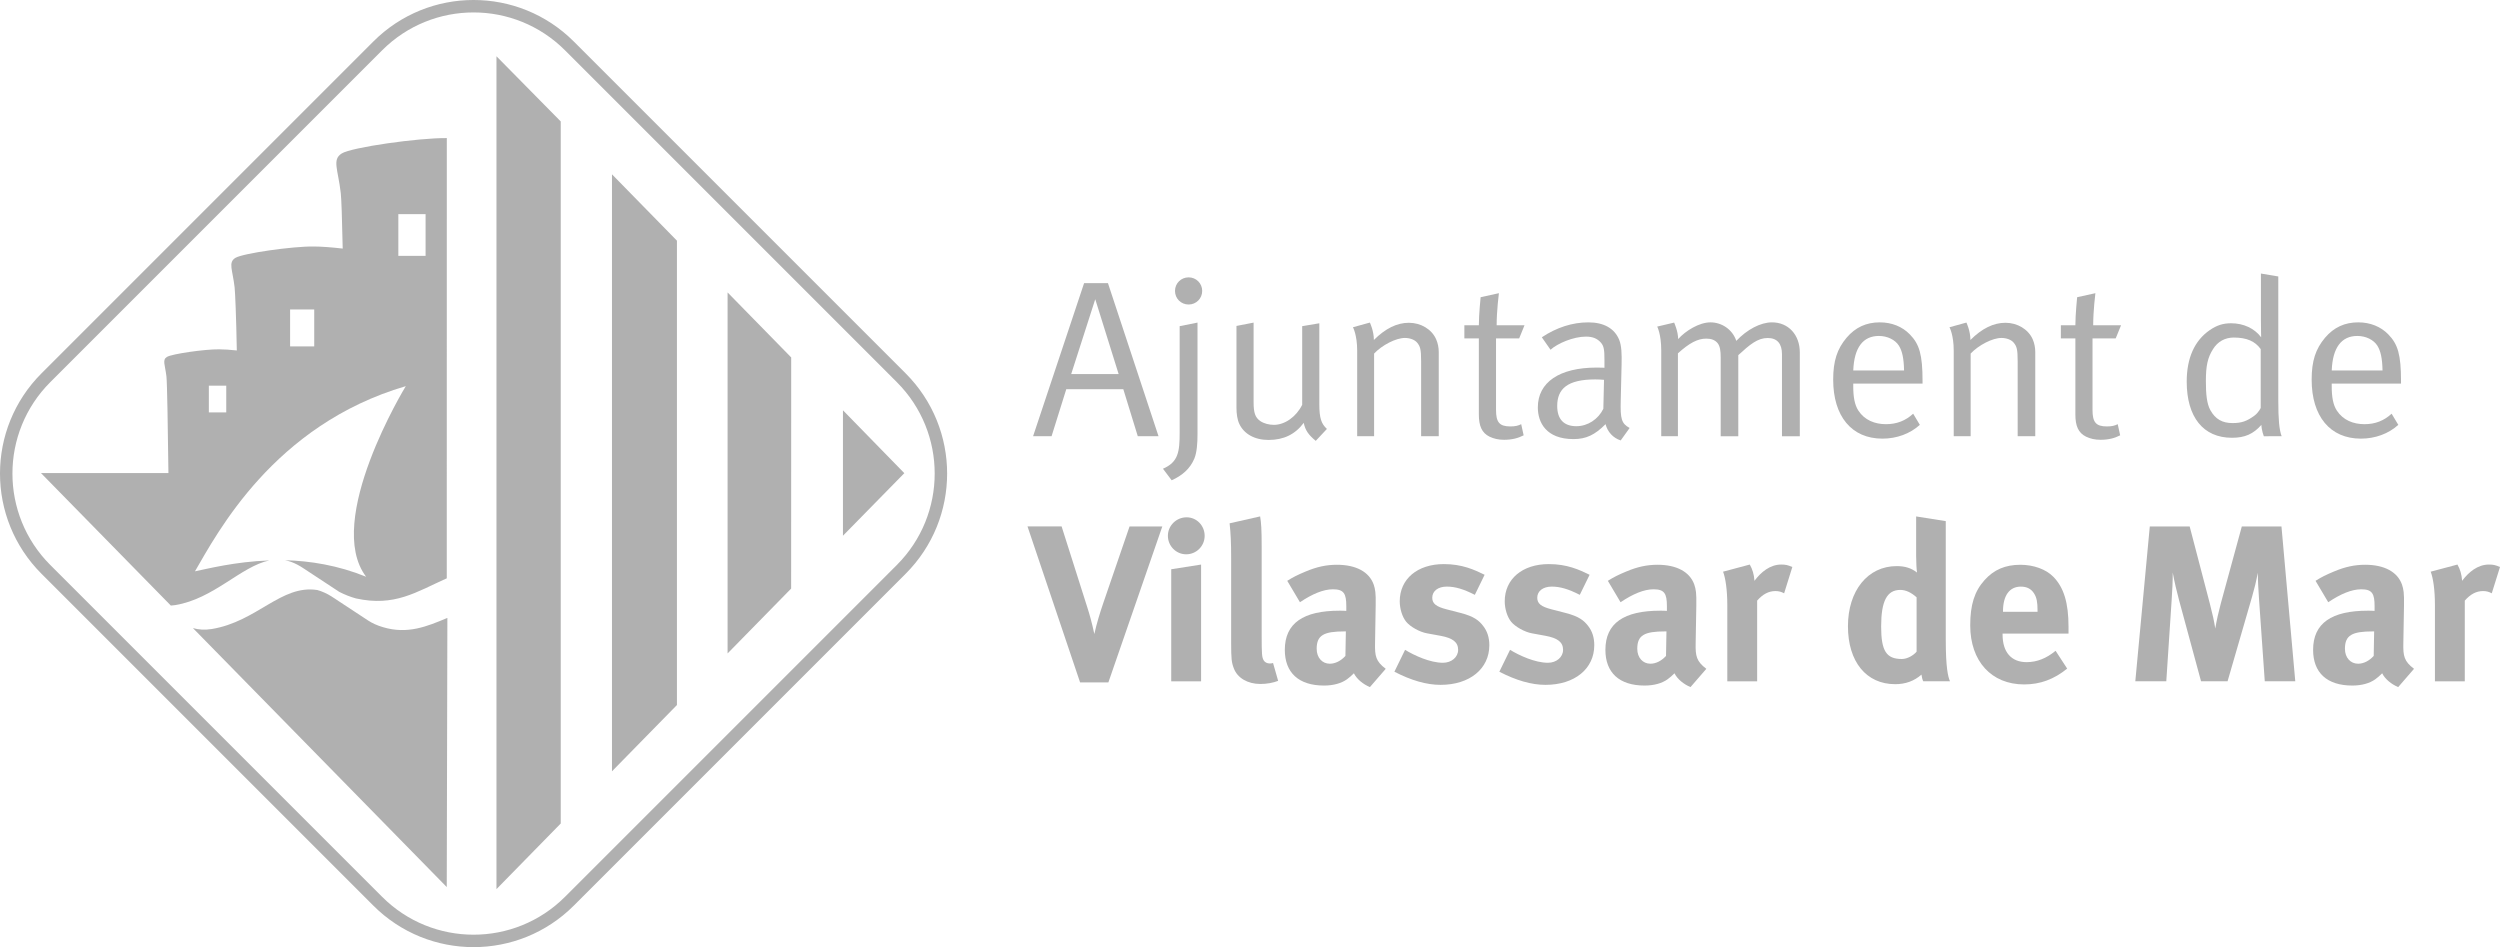<?xml version="1.0" encoding="utf-8"?>
<!-- Generator: Adobe Illustrator 17.0.0, SVG Export Plug-In . SVG Version: 6.00 Build 0)  -->
<!DOCTYPE svg PUBLIC "-//W3C//DTD SVG 1.1//EN" "http://www.w3.org/Graphics/SVG/1.1/DTD/svg11.dtd">
<svg version="1.1" id="Capa_1" xmlns="http://www.w3.org/2000/svg" xmlns:xlink="http://www.w3.org/1999/xlink" x="0px" y="0px"
	 width="141.055px" height="53.439px" viewBox="0 0 141.055 53.439" enable-background="new 0 0 141.055 53.439"
	 xml:space="preserve">
<g>
	<path fill="none" stroke="#B0B0B0" stroke-width="0.702" stroke-miterlimit="10" d="M50.848,32.127
		c2.987-2.987,2.987-7.828,0-10.815L32.127,2.591c-2.987-2.987-7.828-2.987-10.815,0L2.591,21.312
		c-2.987,2.987-2.987,7.828,0,10.815l18.721,18.721c2.987,2.987,7.828,2.987,10.815,0L50.848,32.127z"/>
	<polygon fill="#B0B0B0" points="41.052,16.5 41.052,36.868 44.638,33.208 44.641,20.167 	"/>
	<polygon fill="#B0B0B0" points="28.012,3.175 31.638,6.852 31.638,46.463 28.012,50.166 	"/>
	<line fill="#B0B0B0" x1="13.36" y1="19.774" x2="13.337" y2="19.774"/>
	<path fill="#B0B0B0" d="M25.242,34.878L25.207,50.05L10.886,35.438c0.313,0.091,0.666,0.117,1.061,0.053
		c2.563-0.422,3.917-2.516,5.955-2.201c0.222,0.056,0.562,0.204,0.806,0.364l2.056,1.352c0.226,0.148,0.496,0.278,0.848,0.381
		c1.384,0.415,2.481-0.041,3.626-0.522L25.242,34.878z"/>
	<path fill="#B0B0B0" d="M24.012,14.438h-1.537v-2.356h1.537V14.438z M17.729,19.545h-1.361v-2.086h1.361V19.545z M12.766,23.268
		h-0.982v-1.506h0.982V23.268z M25.21,7.791c-1.605-0.016-5.379,0.521-5.929,0.867c-0.555,0.349-0.209,0.89-0.054,2.237
		c0.035,0.303,0.076,1.486,0.109,3.13c-0.611-0.071-1.214-0.117-1.634-0.117c-1.175-0.018-4.013,0.385-4.425,0.644
		c-0.412,0.26-0.155,0.661-0.04,1.661c0.033,0.297,0.091,1.717,0.124,3.56c-0.364-0.04-0.745-0.064-0.997-0.064
		c-0.781-0.012-2.672,0.257-2.947,0.43c-0.273,0.171-0.104,0.44-0.026,1.105c0.04,0.346,0.082,2.992,0.112,5.448H2.312l7.328,7.476
		c0.082-0.005,0.166-0.015,0.254-0.028c2.17-0.357,3.695-2.178,5.3-2.519c-1.942,0.069-3.517,0.479-4.194,0.614
		c1.252-2.142,4.436-8.26,11.896-10.448c0,0-4.642,7.586-2.239,10.754c-1.59-0.647-3.166-0.896-4.575-0.932
		c0.222,0.043,0.45,0.122,0.684,0.244c0.115,0.061,0.222,0.124,0.321,0.189l2.056,1.353c0.297,0.153,0.633,0.287,0.939,0.369
		c2.179,0.483,3.4-0.361,5.128-1.135l-0.002-0.013L25.21,7.791z"/>
	<path fill="#B0B0B0" d="M65.58,29.703h-1.848l-1.483,4.324c-0.165,0.476-0.39,1.206-0.504,1.746
		c-0.137-0.641-0.275-1.13-0.402-1.521l-1.445-4.55h-1.924l2.967,8.8h1.596L65.58,29.703z"/>
	<path fill="#B0B0B0" d="M67.768,38.44v-6.586l-1.685,0.264v6.323H67.768z M67.969,30.231c0-0.578-0.453-1.043-1.018-1.043
		c-0.578,0-1.056,0.465-1.056,1.043c0,0.578,0.465,1.044,1.03,1.044C67.504,31.275,67.969,30.809,67.969,30.231"/>
	<path fill="#B0B0B0" d="M72.116,38.415l-0.288-1.007c-0.089,0.026-0.127,0.026-0.189,0.026c-0.138,0-0.277-0.064-0.339-0.176
		c-0.1-0.176-0.114-0.326-0.114-1.433v-5.016c0-0.904-0.025-1.32-0.087-1.672l-1.722,0.39c0.063,0.578,0.087,1.094,0.087,1.936
		v4.802c0,0.918,0.025,1.119,0.152,1.446c0.201,0.54,0.779,0.88,1.496,0.88C71.476,38.591,71.828,38.527,72.116,38.415"/>
	<path fill="#B0B0B0" d="M75.936,35.624l-0.025,1.384c-0.252,0.277-0.567,0.44-0.881,0.44c-0.427,0-0.741-0.339-0.741-0.843
		c0-0.766,0.402-0.98,1.572-0.98H75.936z M78.186,37.736c-0.567-0.427-0.616-0.728-0.603-1.433l0.036-2.161
		c0.013-0.692-0.025-0.893-0.112-1.158c-0.252-0.715-0.993-1.119-2.076-1.119c-0.59,0-1.13,0.114-1.758,0.379
		c-0.453,0.188-0.705,0.313-1.044,0.527l0.717,1.208c0.692-0.465,1.32-0.73,1.86-0.73c0.616,0,0.755,0.239,0.755,0.955v0.264
		c-0.138-0.012-0.25-0.012-0.377-0.012c-2.049,0-3.092,0.703-3.092,2.211c0,1.283,0.779,2.013,2.212,2.013
		c0.529,0,0.98-0.127,1.295-0.353c0.125-0.087,0.264-0.214,0.39-0.339c0.163,0.328,0.516,0.616,0.904,0.779L78.186,37.736z"/>
	<path fill="#B0B0B0" d="M84.031,36.404c0-0.428-0.114-0.792-0.353-1.094c-0.226-0.288-0.491-0.529-1.282-0.73l-0.779-0.201
		c-0.591-0.152-0.806-0.326-0.806-0.654c0-0.377,0.328-0.628,0.817-0.628c0.478,0,0.944,0.138,1.585,0.465l0.552-1.132
		c-0.59-0.288-1.268-0.603-2.3-0.603c-1.496,0-2.489,0.842-2.489,2.1c0,0.413,0.138,0.878,0.366,1.156
		c0.226,0.275,0.753,0.578,1.181,0.652l0.755,0.138c0.679,0.125,0.993,0.353,0.993,0.792c0,0.415-0.377,0.73-0.857,0.73
		c-0.728,0-1.621-0.415-2.137-0.73L78.675,37.9c0.944,0.489,1.81,0.741,2.603,0.741C82.924,38.641,84.031,37.735,84.031,36.404"/>
	<path fill="#B0B0B0" d="M89.952,36.404c0-0.428-0.112-0.792-0.351-1.094c-0.227-0.288-0.491-0.529-1.283-0.73l-0.779-0.201
		c-0.591-0.152-0.804-0.326-0.804-0.654c0-0.377,0.326-0.628,0.817-0.628c0.476,0,0.942,0.138,1.583,0.465l0.554-1.132
		c-0.591-0.288-1.27-0.603-2.301-0.603c-1.496,0-2.488,0.842-2.488,2.1c0,0.413,0.137,0.878,0.364,1.156
		c0.226,0.275,0.755,0.578,1.181,0.652l0.754,0.138c0.679,0.125,0.993,0.353,0.993,0.792c0,0.415-0.377,0.73-0.855,0.73
		c-0.73,0-1.621-0.415-2.137-0.73L84.596,37.9c0.944,0.489,1.81,0.741,2.603,0.741C88.846,38.641,89.952,37.735,89.952,36.404"/>
	<path fill="#B0B0B0" d="M94.025,35.624L94,37.008c-0.252,0.277-0.567,0.44-0.881,0.44c-0.427,0-0.741-0.339-0.741-0.843
		c0-0.766,0.402-0.98,1.572-0.98H94.025z M96.275,37.736c-0.565-0.427-0.616-0.728-0.603-1.433l0.038-2.161
		c0.012-0.692-0.026-0.893-0.114-1.158c-0.252-0.715-0.993-1.119-2.074-1.119c-0.591,0-1.132,0.114-1.761,0.379
		c-0.451,0.188-0.703,0.313-1.043,0.527l0.717,1.208c0.692-0.465,1.32-0.73,1.86-0.73c0.616,0,0.755,0.239,0.755,0.955v0.264
		c-0.138-0.012-0.25-0.012-0.376-0.012c-2.051,0-3.094,0.703-3.094,2.211c0,1.283,0.779,2.013,2.212,2.013
		c0.529,0,0.98-0.127,1.295-0.353c0.127-0.087,0.264-0.214,0.39-0.339c0.163,0.328,0.516,0.616,0.904,0.779L96.275,37.736z"/>
	<path fill="#B0B0B0" d="M101.127,31.991c-0.265-0.112-0.377-0.138-0.629-0.138c-0.628,0-1.143,0.427-1.507,0.918
		c-0.026-0.364-0.114-0.654-0.265-0.918l-1.507,0.402c0.137,0.364,0.239,1.018,0.239,1.886v4.3h1.684v-4.552
		c0.315-0.364,0.654-0.54,1.031-0.54c0.188,0,0.326,0.038,0.491,0.127L101.127,31.991z"/>
	<path fill="#B0B0B0" d="M108.138,36.767c-0.165,0.203-0.516,0.415-0.83,0.415c-0.88,0-1.17-0.453-1.17-1.835
		c0-1.433,0.328-2.063,1.081-2.063c0.303,0,0.605,0.138,0.919,0.417V36.767z M110.023,38.44c-0.112-0.252-0.239-0.766-0.239-2.349
		v-6.688l-1.672-0.265v2.212c0,0.377,0.026,0.817,0.051,0.955c-0.315-0.25-0.679-0.364-1.145-0.364
		c-1.634,0-2.753,1.382-2.753,3.395c0,1.998,1.031,3.267,2.665,3.267c0.578,0,1.069-0.175,1.483-0.54
		c0.025,0.176,0.051,0.277,0.101,0.377H110.023z"/>
	<path fill="#B0B0B0" d="M114.962,34.518h-1.949v-0.025c0-0.893,0.366-1.395,1.007-1.395c0.339,0,0.578,0.125,0.741,0.377
		c0.152,0.237,0.201,0.489,0.201,0.967V34.518z M116.71,35.75v-0.39c0-1.344-0.264-2.212-0.855-2.815
		c-0.415-0.427-1.119-0.679-1.86-0.679c-0.855,0-1.497,0.277-2.025,0.868c-0.565,0.628-0.806,1.394-0.806,2.55
		c0,2.025,1.194,3.333,3.043,3.333c0.906,0,1.685-0.29,2.427-0.893l-0.654-1.005c-0.514,0.427-1.054,0.641-1.634,0.641
		c-0.867,0-1.357-0.565-1.357-1.558V35.75H116.71z"/>
	<path fill="#B0B0B0" d="M129.504,38.44l-0.779-8.736h-2.237l-1.183,4.336c-0.138,0.516-0.239,0.969-0.315,1.422
		c-0.074-0.453-0.138-0.755-0.301-1.384l-1.143-4.374h-2.25l-0.817,8.736h1.748l0.301-4.563c0.038-0.54,0.063-1.056,0.063-1.572
		c0.087,0.502,0.239,1.119,0.353,1.547l1.244,4.588h1.496l1.384-4.776c0.15-0.529,0.226-0.843,0.326-1.346
		c0,0.465,0.025,0.904,0.063,1.458l0.326,4.664H129.504z"/>
	<path fill="#B0B0B0" d="M133.954,35.624l-0.025,1.384c-0.252,0.277-0.567,0.44-0.88,0.44c-0.428,0-0.743-0.339-0.743-0.843
		c0-0.766,0.404-0.98,1.572-0.98H133.954z M136.204,37.736c-0.565-0.427-0.616-0.728-0.603-1.433l0.038-2.161
		c0.012-0.692-0.026-0.893-0.114-1.158c-0.252-0.715-0.993-1.119-2.074-1.119c-0.591,0-1.132,0.114-1.761,0.379
		c-0.451,0.188-0.703,0.313-1.043,0.527l0.717,1.208c0.692-0.465,1.32-0.73,1.862-0.73c0.614,0,0.753,0.239,0.753,0.955v0.264
		c-0.138-0.012-0.25-0.012-0.377-0.012c-2.049,0-3.092,0.703-3.092,2.211c0,1.283,0.779,2.013,2.212,2.013
		c0.529,0,0.98-0.127,1.295-0.353c0.125-0.087,0.264-0.214,0.39-0.339c0.163,0.328,0.516,0.616,0.904,0.779L136.204,37.736z"/>
	<path fill="#B0B0B0" d="M141.055,31.991c-0.264-0.112-0.377-0.138-0.628-0.138c-0.629,0-1.145,0.427-1.509,0.918
		c-0.025-0.364-0.114-0.654-0.264-0.918l-1.509,0.402c0.138,0.364,0.239,1.018,0.239,1.886v4.3h1.684v-4.552
		c0.315-0.364,0.654-0.54,1.031-0.54c0.189,0,0.328,0.038,0.491,0.127L141.055,31.991z"/>
	<path fill="#B0B0B0" d="M63.116,21.106h-2.677l1.357-4.224L63.116,21.106z M65.366,24.612l-2.853-8.636h-1.346l-2.878,8.636h1.043
		l0.83-2.654h3.217l0.817,2.654H65.366z"/>
	<path fill="#B0B0B0" d="M67.566,24.486v-6.285l-1.007,0.201v5.996c0,1.094-0.074,1.672-0.942,2.049l0.491,0.652
		c0.59-0.264,1.043-0.652,1.282-1.232C67.528,25.529,67.566,25.028,67.566,24.486 M67.83,16.415c0-0.427-0.339-0.766-0.766-0.766
		c-0.428,0-0.768,0.339-0.768,0.766c0,0.428,0.339,0.766,0.768,0.766C67.49,17.181,67.83,16.844,67.83,16.415"/>
	<path fill="#B0B0B0" d="M74.867,24.201c-0.315-0.292-0.428-0.605-0.428-1.397V18.24l-0.967,0.163v4.438
		c-0.339,0.679-0.98,1.13-1.596,1.13c-0.277,0-0.567-0.076-0.768-0.214c-0.288-0.201-0.377-0.465-0.377-1.056v-4.499l-0.967,0.188
		v4.601c0,0.364,0.049,0.692,0.163,0.931c0.264,0.558,0.855,0.901,1.647,0.901c0.853,0,1.507-0.318,1.985-0.965
		c0.089,0.42,0.264,0.674,0.679,1.016L74.867,24.201z"/>
	<path fill="#B0B0B0" d="M81.177,24.612v-4.751c0-0.252-0.051-0.504-0.152-0.73c-0.25-0.554-0.853-0.919-1.534-0.919
		c-0.666,0-1.32,0.316-1.974,0.97c0-0.516-0.226-0.982-0.226-0.982l-0.955,0.264c0,0,0.239,0.428,0.239,1.321v4.827h0.955v-4.664
		c0.453-0.478,1.232-0.88,1.735-0.88c0.288,0,0.554,0.1,0.692,0.264c0.176,0.214,0.226,0.377,0.226,1.043v4.237H81.177z"/>
	<path fill="#B0B0B0" d="M86.016,18.352h-1.572c0-0.83,0.127-1.81,0.127-1.81l-1.031,0.227c0,0-0.1,0.98-0.1,1.583h-0.817v0.741
		h0.817v4.3c0,0.629,0.163,1.031,0.603,1.245c0.239,0.112,0.491,0.176,0.817,0.176c0.44,0,0.792-0.089,1.107-0.252l-0.138-0.629
		c-0.176,0.089-0.339,0.127-0.616,0.127c-0.616,0-0.804-0.241-0.804-0.931v-4.036h1.306L86.016,18.352z"/>
	<path fill="#B0B0B0" d="M90.502,21.431l-0.038,1.634c-0.29,0.591-0.88,0.982-1.522,0.982c-0.717,0-1.081-0.404-1.081-1.143
		c0-0.957,0.565-1.497,2.15-1.497C90.188,21.406,90.338,21.419,90.502,21.431 M91.947,24.147c-0.465-0.252-0.527-0.516-0.502-1.534
		l0.049-2.063c0.013-0.567,0-1.044-0.137-1.382c-0.265-0.641-0.868-0.98-1.736-0.98c-0.904,0-1.797,0.288-2.628,0.842l0.491,0.703
		c0.402-0.364,1.295-0.741,2-0.741c0.389,0,0.641,0.112,0.842,0.339c0.176,0.201,0.201,0.427,0.201,0.98v0.44
		c0,0-0.176-0.012-0.44-0.012c-2.1,0-3.319,0.829-3.319,2.249c0,0.843,0.465,1.786,2.011,1.786c0.717,0,1.208-0.237,1.81-0.842
		c0.114,0.44,0.428,0.779,0.855,0.918L91.947,24.147z"/>
	<path fill="#B0B0B0" d="M101.549,24.612v-4.726c0-0.993-0.641-1.698-1.572-1.698c-0.641,0-1.407,0.404-2.011,1.044
		c-0.226-0.666-0.842-1.044-1.458-1.044c-0.641,0-1.409,0.479-1.824,0.944c0-0.44-0.226-0.931-0.226-0.931l-0.955,0.226
		c0,0,0.227,0.428,0.227,1.333v4.853h0.942v-4.677c0.654-0.591,1.119-0.83,1.596-0.83c0.29,0,0.491,0.077,0.641,0.252
		c0.138,0.176,0.176,0.428,0.176,0.806v4.45h0.993v-4.576c0.654-0.603,1.094-0.967,1.659-0.967c0.529,0,0.806,0.313,0.806,0.916
		v4.627H101.549z"/>
	<path fill="#B0B0B0" d="M107.431,20.904h-2.866c0.049-1.296,0.552-1.949,1.445-1.949c0.478,0,0.919,0.213,1.132,0.552
		C107.329,19.81,107.418,20.224,107.431,20.904 M108.474,21.646v-0.138c0-1.497-0.176-2.087-0.717-2.641
		c-0.428-0.44-1.018-0.679-1.697-0.679c-0.755,0-1.371,0.277-1.873,0.868c-0.529,0.628-0.755,1.306-0.755,2.362
		c0,2.074,1.043,3.331,2.777,3.331c0.806,0,1.56-0.275,2.112-0.778l-0.376-0.629c-0.44,0.402-0.931,0.591-1.535,0.591
		c-0.628,0-1.206-0.227-1.558-0.768c-0.213-0.326-0.288-0.779-0.288-1.371v-0.15H108.474z"/>
	<path fill="#B0B0B0" d="M114.834,24.612v-4.751c0-0.252-0.051-0.504-0.15-0.73c-0.252-0.554-0.855-0.919-1.534-0.919
		c-0.667,0-1.321,0.316-1.975,0.97c0-0.516-0.226-0.982-0.226-0.982l-0.955,0.264c0,0,0.239,0.428,0.239,1.321v4.827h0.955v-4.664
		c0.453-0.478,1.232-0.88,1.735-0.88c0.29,0,0.554,0.1,0.692,0.264c0.176,0.214,0.226,0.377,0.226,1.043v4.237H114.834z"/>
	<path fill="#B0B0B0" d="M119.674,18.352h-1.572c0-0.83,0.125-1.81,0.125-1.81l-1.03,0.227c0,0-0.1,0.98-0.1,1.583h-0.819v0.741
		h0.819v4.3c0,0.629,0.163,1.031,0.603,1.245c0.239,0.112,0.491,0.176,0.817,0.176c0.44,0,0.792-0.089,1.107-0.252l-0.138-0.629
		c-0.176,0.089-0.341,0.127-0.616,0.127c-0.616,0-0.806-0.241-0.806-0.931v-4.036h1.308L119.674,18.352z"/>
	<path fill="#B0B0B0" d="M127.554,23.016c0,0-0.114,0.264-0.377,0.453c-0.404,0.288-0.692,0.402-1.208,0.402
		c-0.578,0-0.969-0.214-1.257-0.73c-0.201-0.366-0.252-0.904-0.252-1.634c0-0.88,0.102-1.333,0.404-1.81
		c0.264-0.427,0.679-0.652,1.168-0.652c0.741,0,1.208,0.214,1.522,0.652V23.016z M128.735,24.612
		c-0.138-0.364-0.189-0.944-0.189-2.025v-6.988l-0.98-0.165v2.628c0,0.453,0.013,0.969,0.013,0.969
		c-0.377-0.502-0.993-0.792-1.697-0.792c-0.453,0-0.806,0.114-1.208,0.39c-0.855,0.591-1.295,1.572-1.295,2.903
		c0,2,0.931,3.168,2.552,3.168c0.73,0,1.208-0.213,1.661-0.728c0.012,0.326,0.138,0.641,0.138,0.641H128.735z"/>
	<path fill="#B0B0B0" d="M134.427,20.904h-2.866c0.049-1.296,0.552-1.949,1.445-1.949c0.478,0,0.918,0.213,1.132,0.552
		C134.325,19.81,134.414,20.224,134.427,20.904 M135.47,21.646v-0.138c0-1.497-0.176-2.087-0.717-2.641
		c-0.428-0.44-1.018-0.679-1.697-0.679c-0.755,0-1.371,0.277-1.873,0.868c-0.529,0.628-0.755,1.306-0.755,2.362
		c0,2.074,1.043,3.331,2.777,3.331c0.806,0,1.56-0.275,2.112-0.778l-0.377-0.629c-0.44,0.402-0.929,0.591-1.532,0.591
		c-0.629,0-1.208-0.227-1.56-0.768c-0.213-0.326-0.288-0.779-0.288-1.371v-0.15H135.47z"/>
	<polygon fill="#B0B0B0" points="34.529,43.519 38.194,39.779 38.194,13.579 34.529,9.835 	"/>
	<polygon fill="#B0B0B0" points="47.561,23.149 47.561,30.227 51.024,26.697 	"/>
</g>
</svg>
